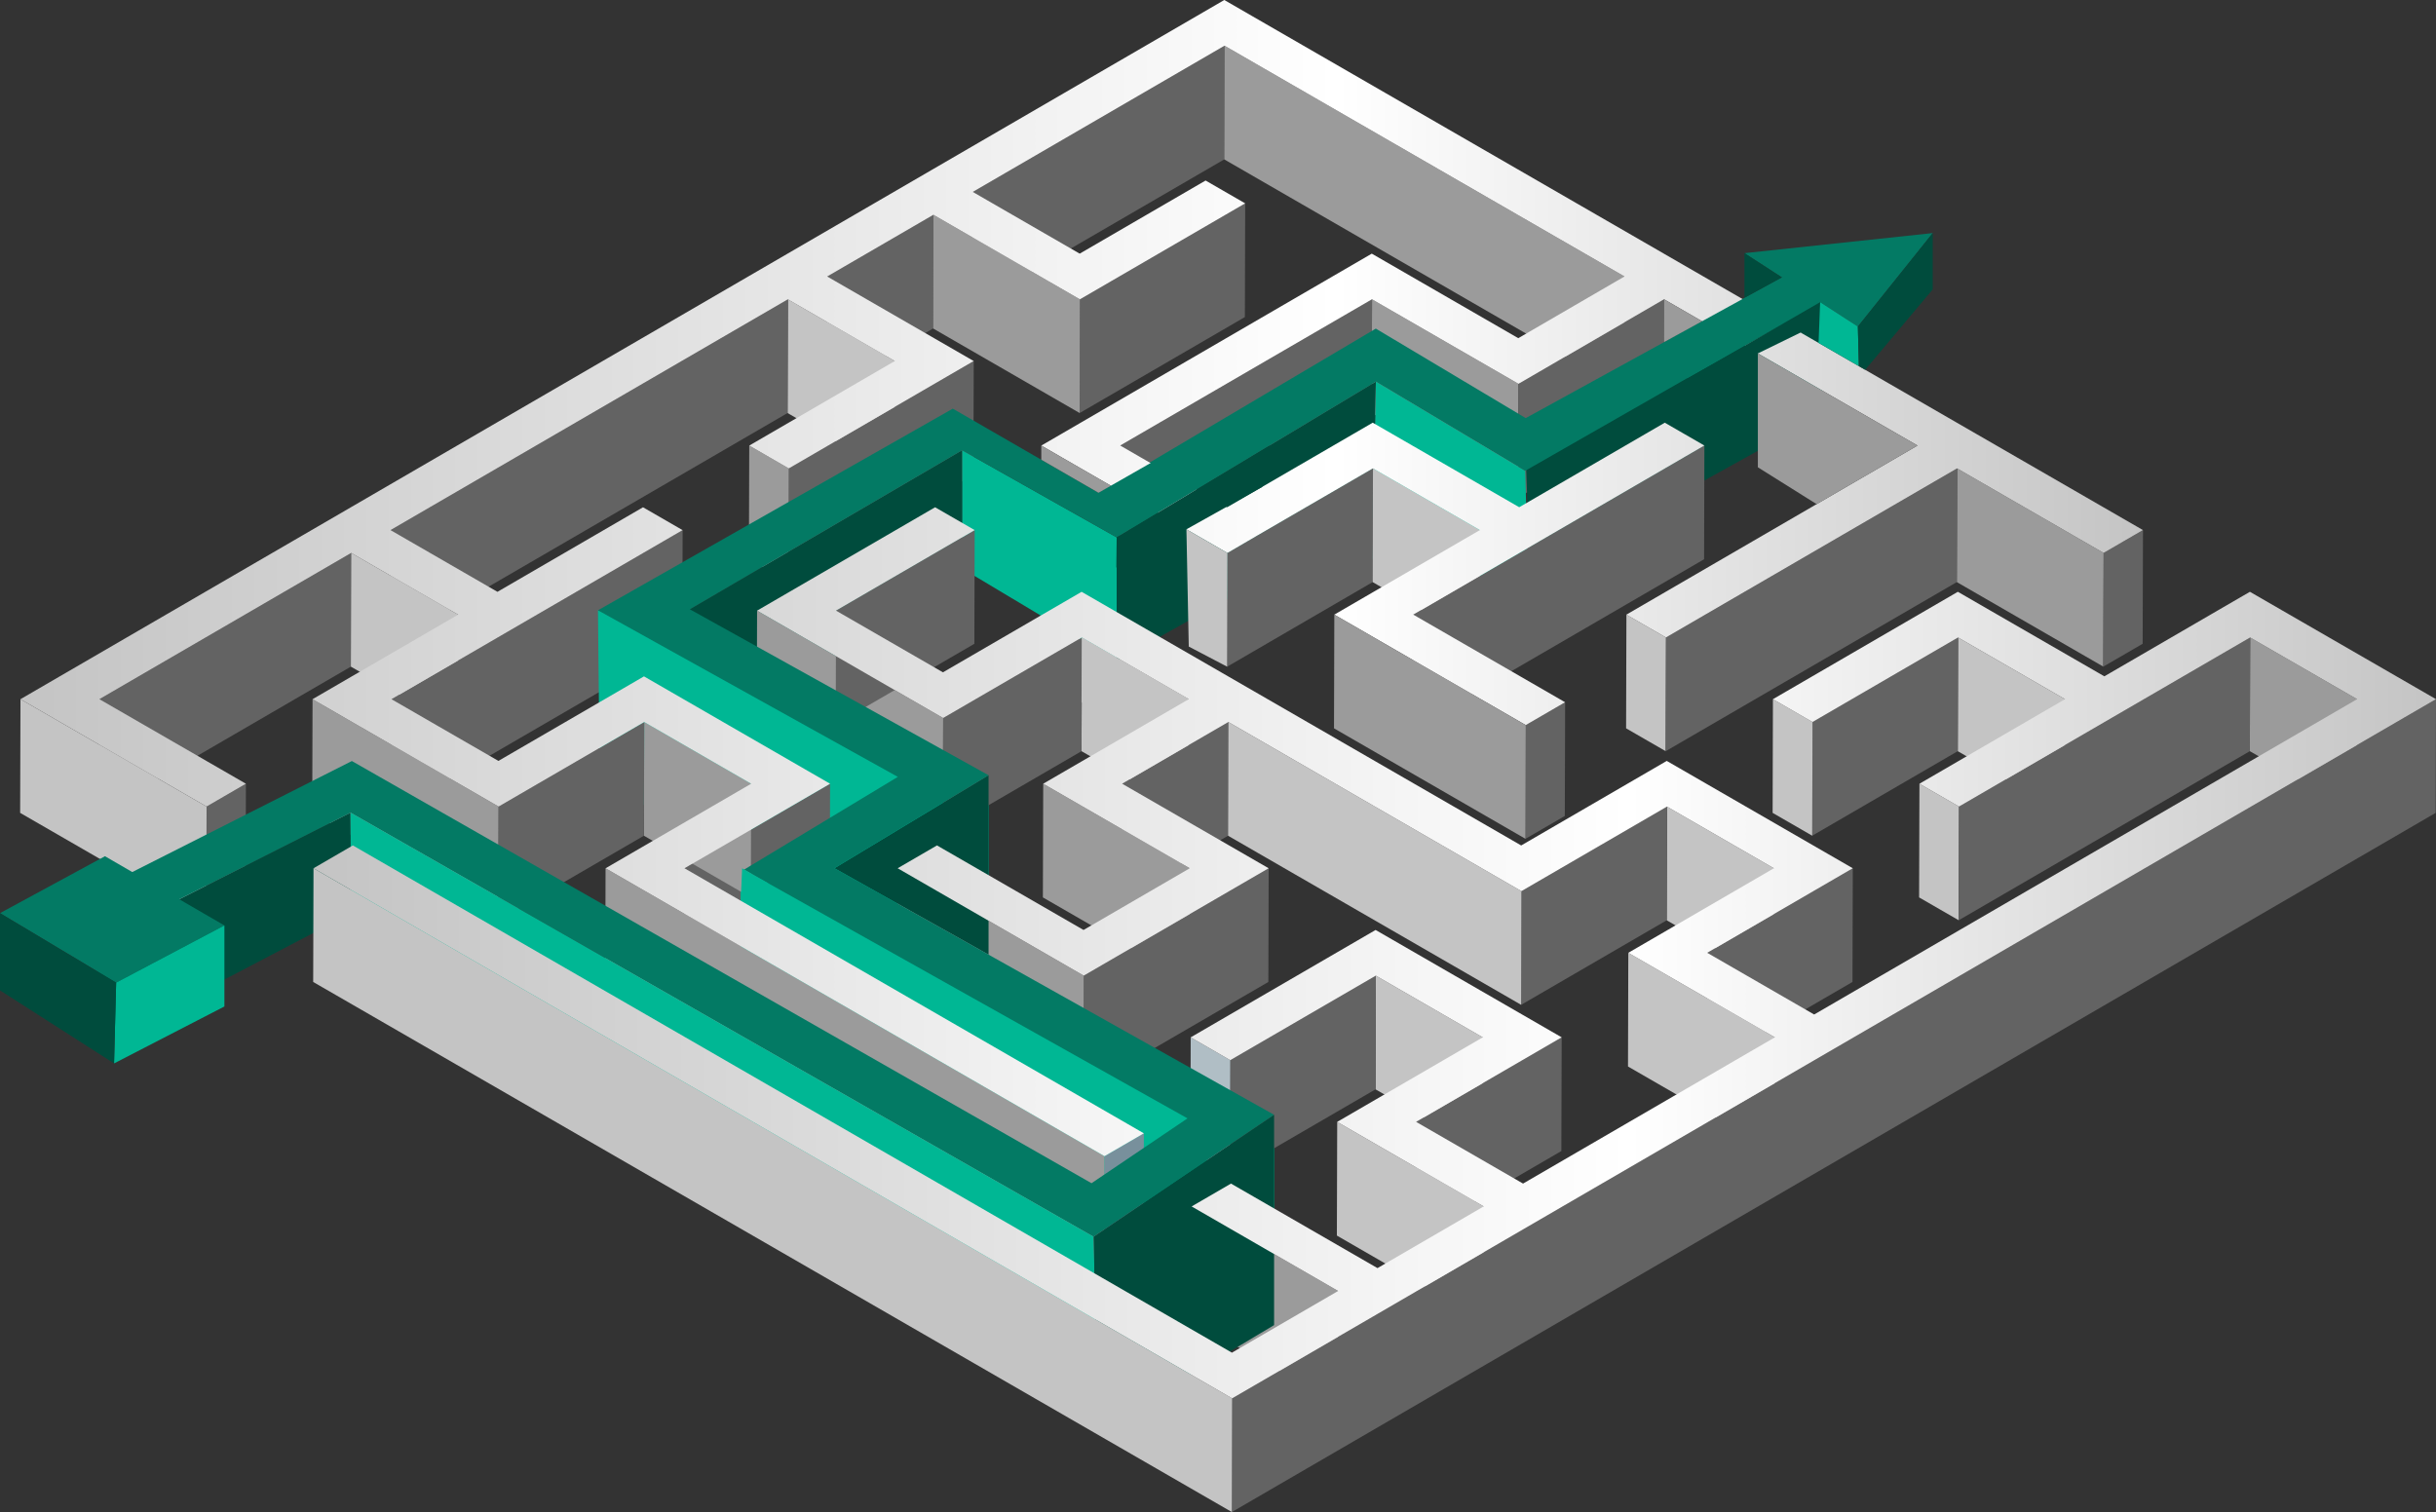 <?xml version="1.0" encoding="UTF-8"?> <svg xmlns="http://www.w3.org/2000/svg" width="807" height="501" viewBox="0 0 807 501" fill="none"><rect x="0" y="0" width="807" height="501" fill="#333333" stroke="none"/> <path d="M274.042 91.609L273.938 129.28L309.124 108.838L309.229 71.171L274.042 91.609Z" fill="#636363"></path> <path d="M261.012 99.182L260.902 136.853L296.322 157.291L296.427 119.624L261.012 99.182Z" fill="#C4C4C4"></path> <path d="M261.328 155.203L261.223 192.874L322.475 157.291L322.58 119.624L261.328 155.203Z" fill="#636363"></path> <path d="M248.211 147.635L248.102 185.301L261.223 192.874L261.328 155.203L248.211 147.635Z" fill="#9B9B9B"></path> <path d="M369.934 178.057L318.711 149.189V188.351L369.934 218.993V178.057Z" fill="#00B794"></path> <path d="M129.383 175.646L129.273 213.317L260.904 136.853L261.013 99.182L129.383 175.646Z" fill="#636363"></path> <path d="M32.933 231.671L32.828 269.342L116.241 220.885L116.351 183.213L32.933 231.671Z" fill="#636363"></path> <path d="M116.352 183.213L116.242 220.885L151.662 241.327L151.771 203.656L116.352 183.213Z" fill="#C4C4C4"></path> <path d="M129.697 231.667L129.592 269.338L226.031 213.317L226.14 175.646L129.697 231.667Z" fill="#636363"></path> <path d="M318.712 149.189L228.535 201.887V259.231L318.712 202.051V149.189Z" fill="#004C3D"></path> <path d="M250.806 202.33L250.701 240.001L312.355 275.579L312.46 237.913L250.806 202.33Z" fill="#9B9B9B"></path> <path d="M327.491 256.869V325.359L198.679 259.23L198.096 202.215L327.491 256.869Z" fill="#00B794"></path> <path d="M358.4 211.224L358.291 248.895L393.711 269.338L393.815 231.667L358.4 211.224Z" fill="#C4C4C4"></path> <path d="M371.749 259.682L371.645 297.353L406.831 276.91L406.941 239.239L371.749 259.682Z" fill="#636363"></path> <path d="M345.598 259.677L345.488 297.348L394.034 325.364L394.139 287.692L345.598 259.677Z" fill="#9B9B9B"></path> <path d="M359.035 323.276L358.93 360.942L420.182 325.364L420.287 287.692L359.035 323.276Z" fill="#636363"></path> <path d="M297.376 287.688L297.271 325.359L358.93 360.942L359.034 323.276L297.376 287.688Z" fill="#9B9B9B"></path> <path d="M226.769 287.688L226.664 325.359L274.881 297.348L274.991 259.677L226.769 287.688Z" fill="#636363"></path> <path d="M422.084 369.372V448.193L245.396 347.648V288.158L422.084 369.372Z" fill="#00B794"></path> <path d="M322.27 63.598L322.16 101.265L405.573 52.812L405.678 15.145L322.27 63.598Z" fill="#636363"></path> <path d="M405.677 15.145L405.572 52.812L538.06 129.276L538.17 91.609L405.677 15.145Z" fill="#9B9B9B"></path> <path d="M357.771 99.181C357.771 99.181 410.882 68.331 412.51 67.382L412.405 105.054C410.772 106.002 357.666 136.853 357.666 136.853L357.771 99.181Z" fill="#636363"></path> <path d="M309.23 71.171L309.125 108.838L357.661 136.848L357.771 99.181L309.23 71.171Z" fill="#9B9B9B"></path> <path d="M454.529 99.177L454.424 136.848L502.956 164.859L503.065 127.187L454.529 99.177Z" fill="#9B9B9B"></path> <path d="M503.065 127.187L502.955 164.859L551.177 136.848L551.286 99.177L503.065 127.187Z" fill="#636363"></path> <path d="M371.117 147.635L371.012 185.301L454.425 136.848L454.53 99.177L371.117 147.635Z" fill="#636363"></path> <path d="M648.365 155.203L648.256 192.869L696.792 220.88L696.897 183.213L648.365 155.203Z" fill="#9B9B9B"></path> <path d="M696.896 183.213L696.791 220.88L709.821 213.312L709.931 175.641L696.896 183.213Z" fill="#636363"></path> <path d="M505.464 240.26L505.359 277.932L518.394 270.359L518.499 232.692L505.464 240.26Z" fill="#636363"></path> <path d="M276.962 202.329L276.857 239.996L322.79 213.317L322.895 175.646L276.962 202.329Z" fill="#636363"></path> <path d="M538.8 203.656L538.695 241.327L551.812 248.895L551.917 211.229L538.8 203.656Z" fill="#C4C4C4"></path> <path d="M551.917 211.228L551.812 248.895L648.256 192.869L648.366 155.203L551.917 211.228Z" fill="#636363"></path> <path d="M745.433 211.224L745.328 248.891L780.748 269.333L780.853 231.667L745.433 211.224Z" fill="#9B9B9B"></path> <path d="M648.675 211.224L648.57 248.895L683.99 269.333L684.095 231.667L648.675 211.224Z" fill="#C4C4C4"></path> <path d="M312.458 237.913L312.354 275.579L358.29 248.895L358.4 211.224L312.458 237.913Z" fill="#636363"></path> <path d="M600.457 239.235L600.348 276.906L648.569 248.895L648.674 211.224L600.457 239.235Z" fill="#636363"></path> <path d="M587.341 231.667L587.236 269.333L600.349 276.906L600.458 239.234L587.341 231.667Z" fill="#C4C4C4"></path> <path d="M213.424 239.239L213.314 276.906L248.734 297.349L248.839 259.677L213.424 239.239Z" fill="#9B9B9B"></path> <path d="M635.873 259.682L635.764 297.348L648.881 304.916L648.99 267.25L635.873 259.682Z" fill="#C4C4C4"></path> <path d="M648.99 267.25L745.434 211.224L745.329 248.891L648.881 304.917L648.99 267.25Z" fill="#636363"></path> <path d="M103.545 231.671L103.436 269.343L165.089 304.921L165.198 267.255L103.545 231.671Z" fill="#9B9B9B"></path> <path d="M165.197 267.254L165.088 304.921L213.314 276.906L213.424 239.239L165.197 267.254Z" fill="#636363"></path> <path d="M68.441 267.254L68.336 304.921L81.366 297.353L81.471 259.682L68.441 267.254Z" fill="#636363"></path> <path d="M6.781 231.667L6.672 269.338L68.335 304.921L68.439 267.254L6.781 231.667Z" fill="#C4C4C4"></path> <path d="M552.249 267.264L552.145 304.93L587.541 325.359L587.651 287.693L552.249 267.264Z" fill="#C4C4C4"></path> <path d="M504.029 295.274L503.924 332.941L552.146 304.93L552.25 267.264L504.029 295.274Z" fill="#636363"></path> <path d="M406.941 239.239L406.832 276.91L503.923 332.941L504.028 295.274L406.941 239.239Z" fill="#C4C4C4"></path> <path d="M565.576 315.703L565.471 353.374L613.692 325.359L613.797 287.692L565.576 315.703Z" fill="#636363"></path> <path d="M539.429 315.703L539.324 353.374L587.861 381.385L587.966 343.714L539.429 315.703Z" fill="#C4C4C4"></path> <path d="M455.793 323.271L455.684 360.942L491.103 381.385L491.213 343.714L455.793 323.271Z" fill="#C4C4C4"></path> <path d="M407.57 351.286L407.465 388.953L455.682 360.942L455.792 323.271L407.57 351.286Z" fill="#636363"></path> <path d="M394.454 343.714L394.35 381.385L407.467 388.953L407.571 351.286L394.454 343.714Z" fill="#B0BEC5"></path> <path d="M469.138 371.724L469.033 409.396L517.25 381.385L517.36 343.714L469.138 371.724Z" fill="#636363"></path> <path d="M365.902 383.085L365.797 420.752L378.832 413.179L378.941 375.513L365.902 383.085Z" fill="#78909C"></path> <path d="M442.99 371.725L442.881 409.396L491.417 437.406L491.527 399.735L442.99 371.725Z" fill="#C4C4C4"></path> <path d="M394.763 399.74L394.658 437.411L443.19 465.422L443.3 427.75L394.763 399.74Z" fill="#9B9B9B"></path> <path d="M408.195 463.333L806.999 231.662L806.894 269.333L408.09 501L408.195 463.333Z" fill="#636363"></path> <path d="M603.828 99.624V137.459L506.906 191.201L505.277 146.86L603.828 99.624Z" fill="#004C3D"></path> <path d="M505.278 155.991L506.906 218.6L454.734 185.215L455.802 126.444L505.278 155.991Z" fill="#00B794"></path> <path d="M454.733 171.515L455.801 126.444L369.934 178.057V218.992L454.733 171.515Z" fill="#004C3D"></path> <path d="M327.492 256.869V316.314L276.438 287.679L327.492 256.869Z" fill="#004C3D"></path> <path d="M116.132 269.265L116.351 302.56L32.322 346.554V311.646L116.132 269.265Z" fill="#004C3D"></path> <path d="M200.613 287.692L200.508 325.364L365.797 420.752L365.902 383.085L200.613 287.692Z" fill="#9B9B9B"></path> <path d="M362.268 409.778L422.084 369.372L276.438 287.679L327.492 256.869L228.535 201.887L318.712 149.189L369.935 178.057L455.802 126.444L505.278 155.991L603.829 99.624L591.774 91.112L505.442 138.535L455.779 108.878L363.919 163.277L315.643 135.398L198.096 202.215L297.431 257.407L246.477 288.157L393.396 370.562L361.598 392.044L116.566 252.159L8.68 306.713L32.323 311.645L116.133 269.265L362.268 409.778Z" fill="#037A64"></path> <path d="M116.133 269.265L362.268 409.779L363.919 469.215L116.352 325.391L116.133 269.265Z" fill="#00B794"></path> <path d="M422.083 369.372V439.061L363.919 473.778L362.268 409.779L422.083 369.372Z" fill="#004C3D"></path> <path d="M103.859 287.692L103.754 325.364L408.09 501L408.195 463.333L103.859 287.692Z" fill="#C4C4C4"></path> <path d="M443.3 427.75L408.109 448.193L116.89 280.125L103.859 287.693L408.195 463.334L456.417 435.323L469.452 427.746L504.643 407.308L517.674 399.735L807 231.662L758.463 203.652L745.351 196.084L732.316 203.652L697.129 224.094L648.593 196.084L587.341 231.667L600.458 239.235L648.675 211.224L684.094 231.667L635.872 259.682L648.989 267.25L697.211 239.235L710.246 231.667L745.433 211.224L780.853 231.667L600.996 336.146L565.576 315.703L613.798 287.693L552.163 252.119L503.941 280.134L358.313 196.088L312.381 222.768L276.962 202.33L322.894 175.646L309.777 168.078L250.805 202.33L312.459 237.913L358.4 211.224L393.815 231.667L345.598 259.678L394.139 287.693L358.952 308.135L310.406 280.12L297.376 287.688L359.034 323.276L420.286 287.693L371.75 259.682L406.941 239.239L504.028 295.274L552.249 267.264L587.651 287.693L539.429 315.703L587.965 343.714L504.557 392.167L469.137 371.725L517.359 343.714L455.706 308.135L394.453 343.714L407.57 351.286L455.792 323.271L491.212 343.714L442.99 371.725L491.526 399.735L456.335 420.178L407.803 392.167L394.764 399.74L443.3 427.75Z" fill="url(#paint0_linear_142_410)"></path> <path d="M245.857 287.702L245.396 298.443L259.243 306.43L254.258 292.521L245.857 287.702Z" fill="#00B794"></path> <path d="M406.64 183.227C406.64 183.227 444.55 161.18 454.839 155.203L454.734 192.874C444.445 198.851 406.535 220.898 406.535 220.898L406.64 183.227V183.227Z" fill="#636363"></path> <path d="M454.839 155.203L454.734 192.874L490.154 213.312L490.259 175.645L454.839 155.203Z" fill="#C4C4C4"></path> <path d="M468.193 203.656L564.637 147.63L564.532 185.302L468.084 241.327L468.193 203.656Z" fill="#636363"></path> <path d="M551.2 84.036L405.586 0L309.142 56.021L296.107 63.594L260.921 84.036L247.886 91.609L6.781 231.667L68.439 267.25L81.47 259.682L32.933 231.671L116.346 183.213L151.766 203.656L103.54 231.671L165.193 267.254L213.419 239.239L248.839 259.682L200.612 287.697L365.902 383.09L378.941 375.517L226.769 287.697L274.991 259.686L213.337 224.108L165.115 252.118L129.696 231.676L226.135 175.655L213.018 168.082L164.796 196.093L129.377 175.65L261.007 99.186L296.427 119.629L248.205 147.639L261.322 155.212L322.574 119.629L274.037 91.618L309.224 71.175L357.761 99.186L368.306 93.063C379.89 86.334 410.872 68.335 412.505 67.387L399.388 59.814L357.683 84.041L322.264 63.598L405.672 15.145L538.165 91.609L502.978 112.052L454.442 84.041L351.481 143.851L344.963 147.635L351.526 151.423C351.932 151.66 397.65 178.043 400.054 179.429L406.635 183.227L416.764 177.314C424.869 172.605 444.545 161.175 454.834 155.198L490.253 175.641L442.032 203.652L505.459 240.256L518.494 232.683L468.188 203.652L503.375 183.209L516.41 175.636L564.632 147.626L551.51 140.053L503.288 168.064L454.752 140.053L406.525 168.068L371.106 147.626L454.519 99.172L503.056 127.183L551.277 99.172L635.238 147.626L538.79 203.652L551.907 211.219L648.355 155.194L696.891 183.204L709.922 175.636L661.385 147.626L648.268 140.058L564.308 91.604L551.191 84.036H551.2Z" fill="url(#paint1_linear_142_410)"></path> <path d="M442.037 203.656L441.932 241.327L505.359 277.932L505.464 240.261L442.037 203.656Z" fill="#9B9B9B"></path> <path d="M393.815 231.667L358.4 211.224L358.291 232.693L371.011 239.239L393.815 231.667Z" fill="#C4C4C4"></path> <path d="M406.639 183.227L393.039 175.381L393.814 214.228L406.535 220.898L406.639 183.227Z" fill="#C4C4C4"></path> <path d="M400.292 159.812L374.957 175.044L327.492 147.635L363.92 163.277L391.303 147.63L400.292 159.812Z" fill="#037A64"></path> <path d="M418.134 161.339L382.797 181.112L369.816 188.051L369.935 178.057L420.556 147.63L418.134 161.339Z" fill="#004C3D"></path> <path d="M635.247 147.63L582.346 117.103V154.833L601.825 167.047L635.247 147.63Z" fill="#9B9B9B"></path> <path d="M604.745 99.624L558.963 125.286L552.92 112.453L591.774 91.112L604.745 99.624Z" fill="#037A64"></path> <path d="M596.499 110.178L582.347 117.103L549.354 131.104L603.828 99.624L596.499 110.178Z" fill="#004C3D"></path> <path d="M368.013 160.933L344.963 147.635V152.331L363.918 163.277L368.013 160.933Z" fill="#9B9B9B"></path> <path d="M74.337 306.631L34.772 283.699L0 302.559L38.475 325.592L74.337 306.631Z" fill="#037A64"></path> <path d="M74.338 306.631V333.488L37.787 352.349L38.476 325.592L74.338 306.631Z" fill="#00B794"></path> <path d="M38.475 325.592L0 302.56V328.149L37.787 352.349L38.475 325.592Z" fill="#004C3D"></path> <path d="M615.472 108.199L577.904 83.882L640.274 77.23L615.472 108.199Z" fill="#037A64"></path> <path d="M615.472 108.199L615.809 121.325L602.455 113.615L602.98 100.116L615.472 108.199Z" fill="#00B794"></path> <path d="M640.275 77.23V95.885L617.899 122.528L615.81 121.325L615.473 108.199L640.275 77.23Z" fill="#004C3D"></path> <path d="M577.904 83.881V98.689L590.314 91.914L577.904 83.881Z" fill="#004C3D"></path> <path d="M563.87 106.439L551.287 99.177L551.246 113.374L563.87 106.439Z" fill="#9B9B9B"></path> <defs> <linearGradient id="paint0_linear_142_410" x1="807.004" y1="315.703" x2="103.864" y2="315.703" gradientUnits="userSpaceOnUse"> <stop stop-color="#C4C4C4"></stop> <stop offset="0.38" stop-color="white"></stop> <stop offset="1" stop-color="#C4C4C4"></stop> </linearGradient> <linearGradient id="paint1_linear_142_410" x1="709.931" y1="191.543" x2="6.781" y2="191.543" gradientUnits="userSpaceOnUse"> <stop stop-color="#C4C4C4"></stop> <stop offset="0.38" stop-color="white"></stop> <stop offset="1" stop-color="#C4C4C4"></stop> </linearGradient> </defs> </svg> 